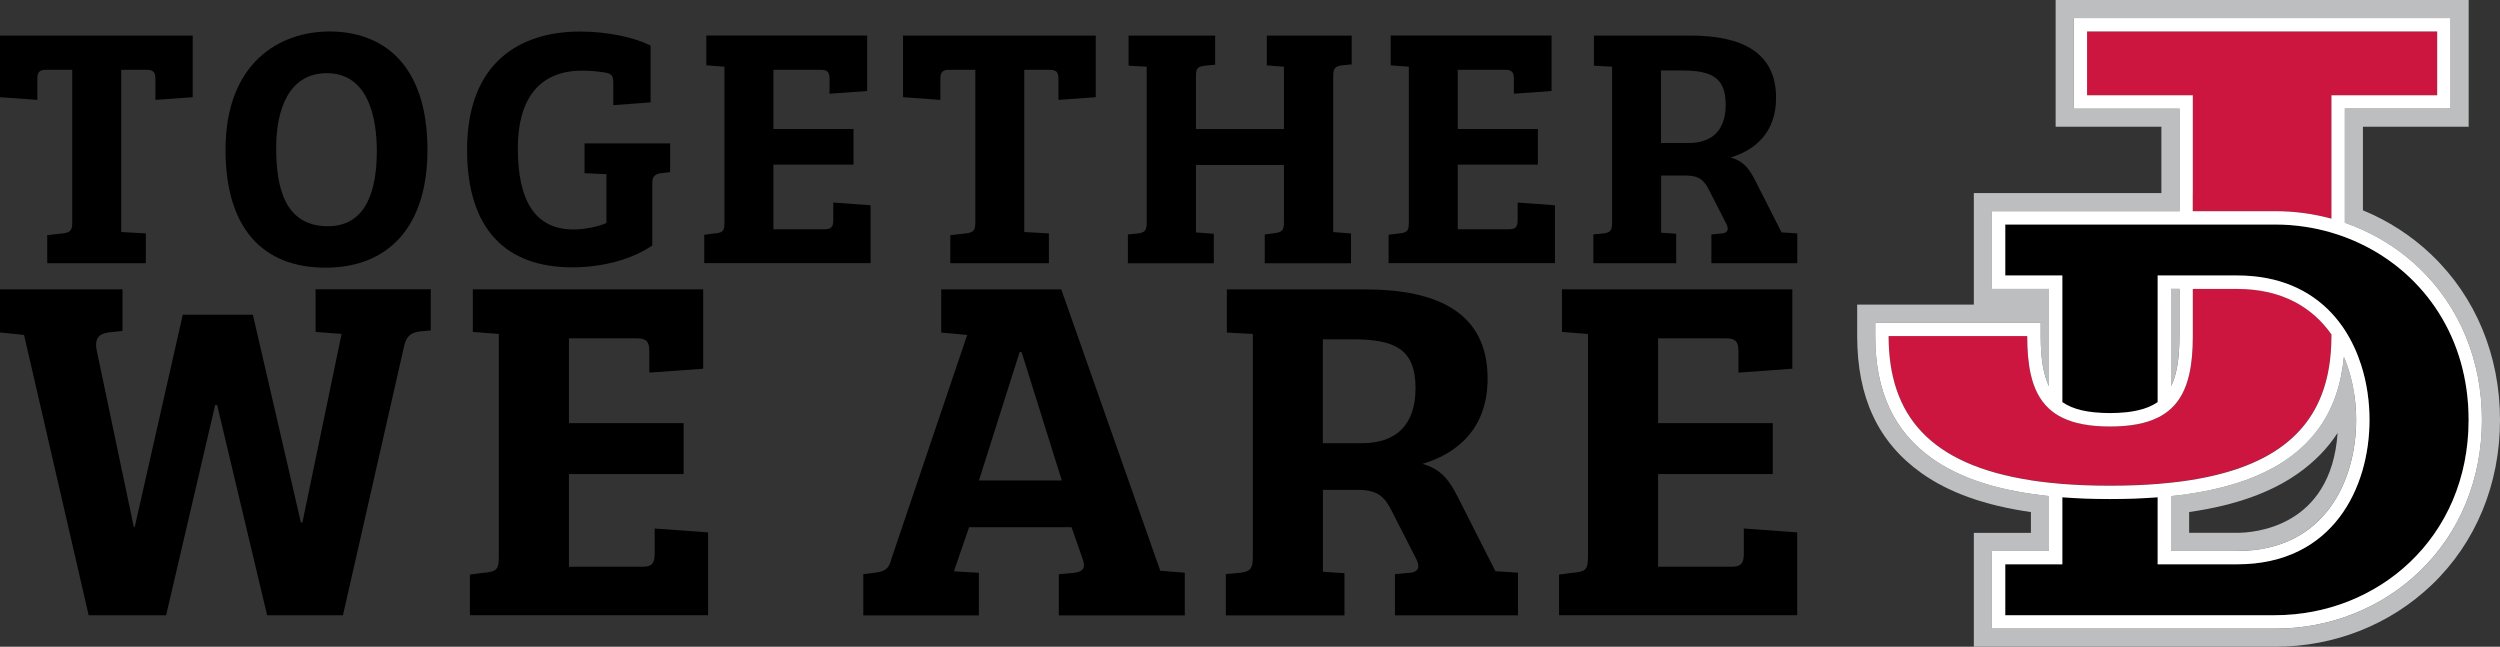 <?xml version="1.0" encoding="UTF-8"?>
<svg xmlns="http://www.w3.org/2000/svg" id="Layer_1" data-name="Layer 1" width="470" height="121.58" viewBox="0 0 470 121.58">
  <rect x="0" y="0" width="470" height="121.58" fill="#333333" stroke="none"/>
  <defs>
    <style>
      .cls-1 {
        fill: #bcbec0;
      }

      .cls-2 {
        fill: #cd163f;
      }

      .cls-3 {
        fill: #fff;
      }
    </style>
  </defs>
  <path class="cls-2" d="M392.37,5.92v11.99h19.88v21.79h15.46c3.64,0,7.2.48,10.61,1.41v-23.2h19.88V5.92h-65.82Z"></path>
  <path class="cls-2" d="M420.59,54.31h-8.34v8.86c0,2.74-.2,5.17-.69,7.26-.61,2.65-1.69,4.78-3.4,6.37-.72.67-1.56,1.24-2.52,1.71-2.24,1.1-5.17,1.66-8.96,1.66s-6.72-.56-8.96-1.67c-.96-.47-1.8-1.04-2.52-1.71-1.71-1.59-2.78-3.72-3.4-6.38-.48-2.1-.68-4.52-.68-7.25h-26.06c0,14.9,7.73,24.17,26.74,27.11,1.09.17,2.23.32,3.4.44.82.09,1.66.17,2.52.23,2.79.22,5.77.33,8.96.33s6.18-.11,8.96-.33c.86-.07,1.7-.15,2.52-.23,1.17-.13,2.3-.28,3.4-.44,16.29-2.52,24.3-9.68,26.26-21.06.33-1.9.49-3.91.49-6.05v-.32c-3.5-5-9.18-8.55-17.72-8.55"></path>
  <g>
    <path d="M13.58,13.12h-4.95c-1.29,0-1.61.58-1.61,1.67v3.99l-7.02-.51V6.69h36.23v11.58l-7.01.51v-3.92c0-1.23-.32-1.74-1.67-1.74h-4.76v30.5l4.63.26v5.6H8.88v-5.28l2.96-.32c1.35-.19,1.74-.52,1.74-2.06V13.12Z"></path>
    <path d="M61.19,50.32c-11.84,0-18.79-7.47-18.79-22.14,0-16.47,10.23-22.26,19.56-22.26,9.85,0,18.4,5.99,18.4,22.26,0,14.67-7.53,22.14-19.18,22.14ZM61.64,42.53c7.34,0,9.2-6.95,9.2-14.16,0-5.99-1.48-14.61-9.4-14.61-7.21,0-9.52,6.95-9.52,14.03s1.42,14.74,9.72,14.74Z"></path>
    <path d="M114.01,41.89v-9.14l-4.12-.19v-5.6h16.09v5.41l-1.74.19c-1.09.19-1.61.58-1.61,1.8v11.78c-3.6,2.51-9.14,4.12-15.06,4.12-12.42,0-19.76-7.14-19.76-22.07,0-16.6,10.1-22.26,21.24-22.26,5.34,0,10.36,1.16,13.26,2.64v10.68l-7.01.52v-4.18c0-1.03-.13-1.54-1.09-1.86-1.22-.26-3.02-.45-4.76-.45-8.43,0-12.1,5.79-12.1,14.54,0,9.72,3.09,15.32,10.49,15.32,2.12,0,4.63-.52,6.18-1.23Z"></path>
    <path d="M132.4,44.14l1.48-.2c1.99-.19,2.32-.32,2.32-2.19V12.54l-3.41-.26v-5.6h30.24v10.43l-7.08.51v-2.83c0-1.22-.39-1.67-1.61-1.67h-8.94v11.13h15.06v6.69h-15.06v12.16h9.65c1.22,0,1.61-.45,1.61-1.74v-3.28l7.01.51v10.88h-31.27v-5.34Z"></path>
    <path d="M183.35,13.12h-4.95c-1.29,0-1.61.58-1.61,1.67v3.99l-7.02-.51V6.69h36.23v11.58l-7.01.51v-3.92c0-1.23-.32-1.74-1.67-1.74h-4.76v30.5l4.63.26v5.6h-18.53v-5.28l2.96-.32c1.35-.19,1.74-.52,1.74-2.06V13.12Z"></path>
    <path d="M215.58,12.54l-3.41-.19v-5.66h16.28v5.47l-2,.2c-1.22.19-1.61.38-1.61,1.86v10.04h16.54v-11.71l-3.22-.26v-5.6h15.96v5.41l-1.87.19c-1.22.19-1.61.52-1.61,2v29.34l3.35.26v5.6h-16.22v-5.41l2-.26c1.22-.19,1.61-.51,1.61-1.99v-10.81h-16.54v12.68l3.35.25v5.54h-16.15v-5.41l1.93-.19c1.22-.19,1.61-.52,1.61-2.06V12.54Z"></path>
    <path d="M261.06,44.14l1.48-.2c1.99-.19,2.32-.32,2.32-2.19V12.54l-3.41-.26v-5.6h30.24v10.43l-7.08.51v-2.83c0-1.22-.39-1.67-1.61-1.67h-8.94v11.13h15.06v6.69h-15.06v12.16h9.65c1.22,0,1.61-.45,1.61-1.74v-3.28l7.01.51v10.88h-31.27v-5.34Z"></path>
    <path d="M299.53,44.07l2-.19c1.22-.19,1.54-.52,1.54-2.06V12.54l-3.41-.19v-5.66h18.15c9.59,0,16.09,3.09,16.09,11.71,0,6.56-3.99,9.85-8.56,11.2,2.57.71,3.6,2.32,4.63,4.31l4.96,9.78,2.96.19v5.6h-16.15v-5.41l2.06-.19c1.03-.13,1.29-.77.71-1.87l-3.09-6.05c-.97-1.99-1.87-2.96-4.5-2.96h-4.63v10.75l2.83.19v5.54h-15.57v-5.41ZM317.42,26.89c4.44,0,7.01-2.38,7.01-7.21,0-5.21-2.77-6.43-8.3-6.43h-3.86v13.64h5.15Z"></path>
    <path d="M64.5,115.67h-14.28l-9.4-39.53h-.37l-9.22,39.53h-14.56L4.52,62.96l-4.52-.46v-8.11h23.03v7.83l-2.67.28c-1.75.27-2.58,1.1-2.21,3.22l7,33.35h.18l9.03-39.9h13.18l9.03,39.07h.28l7.37-35.47-4.89-.37v-8.02h21.65v7.74l-2.03.18c-1.75.27-2.58.83-3.04,3.04l-11.43,50.31Z"></path>
    <path d="M88.34,108.02l2.12-.28c2.86-.27,3.32-.46,3.32-3.13v-41.83l-4.89-.37v-8.02h43.31v14.93l-10.13.73v-4.05c0-1.75-.55-2.39-2.3-2.39h-12.81v15.94h21.56v9.58h-21.56v17.42h13.82c1.75,0,2.3-.64,2.3-2.49v-4.7l10.04.73v15.57h-44.78v-7.65Z"></path>
    <path d="M162.3,115.67v-7.74l2.3-.27c2.12-.27,2.58-1.01,3.04-2.76l14.19-41.92-4.88-.46v-8.11h22.57l18.61,52.89,4.61.37v8.02h-23.68v-7.74l2.95-.27c1.75-.27,2.12-1.01,1.47-2.76l-2.03-5.81h-19.26l-2.86,8.3,4.7.27v8.02h-21.74ZM184.05,90.33h15.57l-7.56-24.14h-.37l-7.65,24.14Z"></path>
    <path d="M230.46,107.93l2.86-.27c1.75-.27,2.21-.74,2.21-2.95v-41.92l-4.88-.27v-8.11h25.98c13.73,0,23.04,4.42,23.04,16.77,0,9.4-5.71,14.1-12.26,16.03,3.69,1.01,5.16,3.32,6.63,6.17l7.1,14.01,4.24.27v8.02h-23.13v-7.74l2.95-.27c1.47-.18,1.84-1.1,1.01-2.67l-4.42-8.66c-1.38-2.85-2.67-4.24-6.45-4.24h-6.63v15.39l4.05.27v7.93h-22.3v-7.74ZM256.08,83.32c6.36,0,10.04-3.41,10.04-10.32,0-7.46-3.96-9.21-11.89-9.21h-5.53v19.53h7.37Z"></path>
    <path d="M293.1,108.02l2.12-.28c2.86-.27,3.32-.46,3.32-3.13v-41.83l-4.89-.37v-8.02h43.31v14.93l-10.13.73v-4.05c0-1.75-.55-2.39-2.3-2.39h-12.81v15.94h21.56v9.58h-21.56v17.42h13.82c1.75,0,2.3-.64,2.3-2.49v-4.7l10.04.73v15.57h-44.78v-7.65Z"></path>
  </g>
  <path d="M444.23,46.04c-1.11-.55-2.24-1.04-3.4-1.47-.83-.31-1.67-.59-2.52-.84-3.39-1-6.96-1.52-10.61-1.52h-50.71v9.58h10.73v23.8c2,1.4,4.9,2.06,8.96,2.06s6.97-.66,8.96-2.06v-23.81h14.94c7.97,0,13.75,2.81,17.72,7.05.94,1,1.78,2.08,2.52,3.22,1.32,2.03,2.33,4.25,3.07,6.56,1.07,3.35,1.57,6.9,1.57,10.32,0,12.71-6.83,27.14-24.88,27.14h-14.94v-12.6c-2.81.22-5.79.33-8.96.33s-6.16-.11-8.96-.33v12.6h-10.73v9.58h50.71c19.17,0,36.38-14.43,36.38-36.72,0-15.51-8.33-27.22-19.86-32.9"></path>
  <path class="cls-1" d="M457.17,47.94c-3.78-3.61-8.17-6.44-12.94-8.4v-15.72h19.88V0h-77.65v23.82h19.88v12.48h-35.26v20.96h-21.93v5.92c0,11.55,3.95,19.97,12.07,25.75,5.16,3.68,11.97,6.11,20.59,7.34v3.91h-10.73v21.41h56.63c11.14,0,21.6-4.13,29.46-11.64,8.27-7.9,12.83-18.91,12.83-31s-4.56-23.1-12.83-31M454.82,107.49c-7.23,6.9-16.86,10.7-27.11,10.7h-53.23v-14.62h10.73v-10.31c-1.17-.12-2.3-.27-3.4-.43-7.83-1.17-13.99-3.38-18.62-6.67-7.16-5.09-10.64-12.61-10.64-22.98v-2.52h31.1v2.52c0,4.2.51,7.26,1.56,9.43v-18.29h-10.73v-14.62h35.26v-19.28h-19.88V3.4h70.85v17.03h-19.88v21.46c1.16.4,2.29.85,3.4,1.36,3.88,1.77,7.46,4.17,10.59,7.16,7.6,7.25,11.78,17.39,11.78,28.54s-4.18,21.29-11.78,28.54"></path>
  <path class="cls-1" d="M442.66,74.53c-.34-2.53-1-5.06-2.01-7.44-.24,2.59-.74,4.97-1.5,7.16-1.69,4.91-4.66,8.84-8.97,11.91-4.63,3.3-10.79,5.51-18.62,6.67-1.1.16-2.23.31-3.4.43v10.31h12.43c16.51,0,22.36-13.27,22.36-24.63,0-1.45-.1-2.93-.3-4.42M420.59,100.17h-9.03v-3.91c8.63-1.23,15.43-3.66,20.59-7.34,3.01-2.14,5.44-4.64,7.32-7.53-1.23,17.84-15.85,18.78-18.88,18.78"></path>
  <path class="cls-1" d="M409.73,54.31h-1.57v18.3c1.06-2.17,1.57-5.23,1.57-9.44v-8.86Z"></path>
  <path class="cls-3" d="M454.82,50.4c-3.13-2.99-6.71-5.39-10.59-7.16-1.11-.51-2.24-.96-3.4-1.36v-21.46h19.88V3.4h-70.85v17.03h19.88v19.28h-35.26v14.61h10.73v18.29c-1.06-2.17-1.56-5.22-1.56-9.43v-2.52h-31.1v2.52c0,10.37,3.48,17.88,10.64,22.98,4.63,3.3,10.79,5.51,18.62,6.67,1.1.16,2.23.31,3.4.43v10.31h-10.73v14.61h53.23c10.26,0,19.89-3.8,27.11-10.7,7.6-7.25,11.78-17.39,11.78-28.54s-4.19-21.29-11.78-28.54M412.25,36.3v-18.39h-19.88V5.92h65.82v11.99h-19.88v23.2c-3.4-.93-6.96-1.41-10.61-1.41h-15.46v-3.4ZM381.81,90.29c-19.01-2.94-26.75-12.21-26.75-27.11h26.06c0,2.74.2,5.15.68,7.25.61,2.66,1.69,4.79,3.4,6.38.72.67,1.56,1.24,2.52,1.71,2.24,1.1,5.17,1.66,8.96,1.66s6.72-.56,8.96-1.66c.96-.47,1.8-1.04,2.52-1.71,1.71-1.58,2.78-3.71,3.4-6.37.49-2.1.69-4.52.69-7.26v-8.86h8.34c8.53,0,14.22,3.55,17.72,8.55v.32c0,2.13-.16,4.15-.49,6.05-1.96,11.38-9.97,18.55-26.26,21.06-1.09.17-2.23.32-3.4.44-.82.09-1.66.17-2.52.24-2.78.22-5.77.33-8.96.33s-6.18-.11-8.96-.33c-.86-.07-1.7-.15-2.52-.24-1.17-.13-2.3-.27-3.4-.44M408.17,72.61v-18.3h1.57v8.86c0,4.21-.51,7.27-1.57,9.44M442.66,74.53c.2,1.48.3,2.97.3,4.42,0,11.36-5.86,24.63-22.36,24.63h-12.43v-10.31c1.17-.12,2.3-.27,3.4-.43,7.84-1.17,13.99-3.38,18.62-6.67,4.3-3.06,7.28-7,8.96-11.91.76-2.19,1.25-4.58,1.5-7.16,1.01,2.37,1.66,4.9,2.01,7.44M427.71,115.67h-50.72v-9.58h10.73v-12.6c2.81.22,5.79.33,8.96.33s6.16-.11,8.96-.33v12.6h14.95c18.05,0,24.88-14.44,24.88-27.15,0-3.42-.49-6.96-1.57-10.32-.74-2.31-1.76-4.53-3.07-6.56-.74-1.14-1.58-2.22-2.52-3.22-3.97-4.23-9.75-7.05-17.72-7.05h-14.95v23.81c-2,1.39-4.9,2.06-8.96,2.06s-6.97-.66-8.96-2.06v-23.81h-10.73v-9.58h50.72c3.64,0,7.21.52,10.61,1.52.85.25,1.69.53,2.52.84,1.16.43,2.29.92,3.4,1.47,11.52,5.69,19.86,17.39,19.86,32.9,0,22.3-17.21,36.72-36.38,36.72"></path>
</svg>
